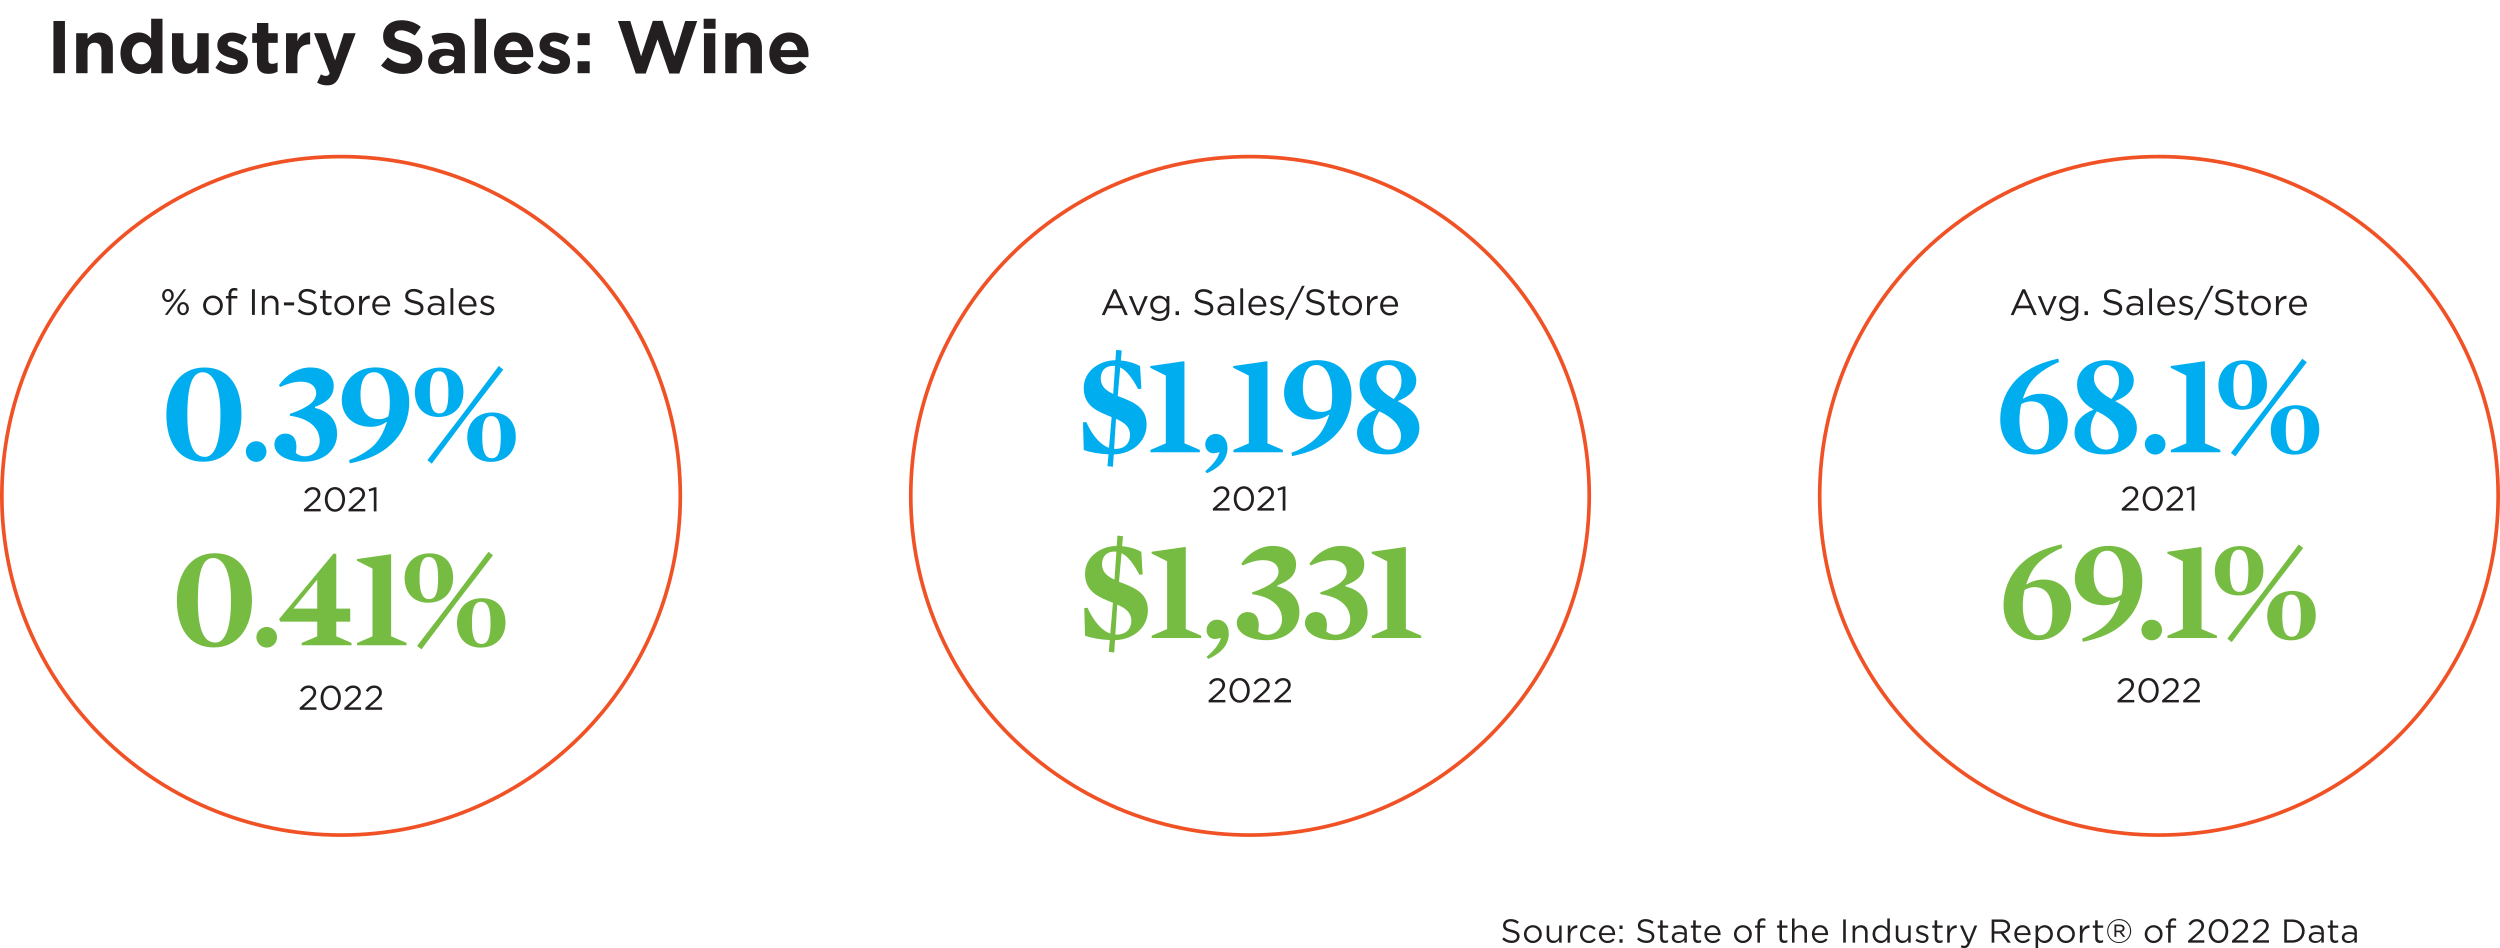 <?xml version="1.0" encoding="UTF-8"?><svg xmlns="http://www.w3.org/2000/svg" xmlns:xlink="http://www.w3.org/1999/xlink" viewBox="0 0 678 257.12"><defs><style>.cls-1{clip-path:url(#clippath);}.cls-2,.cls-3{fill:none;}.cls-2,.cls-4,.cls-5,.cls-6{stroke-width:0px;}.cls-7{mix-blend-mode:multiply;}.cls-8{isolation:isolate;}.cls-3{stroke:#f05226;}.cls-4{fill:#76bc43;}.cls-5{fill:#231f20;}.cls-6{fill:#00aeef;}</style><clipPath id="clippath"><rect class="cls-2" x="10.21" width="341.46" height="24.35"/></clipPath></defs><g class="cls-8"><g id="Layer_2"><g id="Layer_1-2"><g class="cls-7"><g class="cls-1"><path class="cls-5" d="M14.49,19.85V5.69h3.12v14.16h-3.12Z"/><path class="cls-5" d="M27.52,19.85v-6.05c0-1.46-.69-2.21-1.86-2.21s-1.92.75-1.92,2.21v6.05h-3.08v-10.84h3.08v1.54c.71-.91,1.62-1.74,3.18-1.74,2.33,0,3.68,1.54,3.68,4.03v7.02h-3.08Z"/><path class="cls-5" d="M40.99,19.85v-1.56c-.75,1.01-1.78,1.76-3.38,1.76-2.53,0-4.94-1.98-4.94-5.6v-.04c0-3.62,2.37-5.6,4.94-5.6,1.64,0,2.65.75,3.38,1.62v-5.34h3.08v14.77h-3.08ZM41.03,14.41c0-1.8-1.19-3-2.63-3s-2.65,1.17-2.65,3v.04c0,1.8,1.21,2.99,2.65,2.99s2.63-1.19,2.63-2.99v-.04Z"/><path class="cls-5" d="M53.51,19.85v-1.54c-.71.91-1.62,1.74-3.18,1.74-2.33,0-3.68-1.54-3.68-4.03v-7.02h3.08v6.05c0,1.46.69,2.21,1.86,2.21s1.92-.75,1.92-2.21v-6.05h3.08v10.84h-3.08Z"/><path class="cls-5" d="M63.06,20.05c-1.52,0-3.22-.51-4.65-1.64l1.31-2.02c1.17.85,2.41,1.29,3.42,1.29.89,0,1.29-.32,1.29-.81v-.04c0-.67-1.05-.89-2.25-1.25-1.52-.44-3.24-1.15-3.24-3.26v-.04c0-2.21,1.78-3.44,3.97-3.44,1.38,0,2.87.47,4.05,1.25l-1.17,2.12c-1.07-.63-2.14-1.01-2.93-1.01s-1.13.32-1.13.75v.04c0,.61,1.03.89,2.21,1.29,1.52.51,3.28,1.23,3.28,3.22v.04c0,2.41-1.8,3.5-4.15,3.5Z"/><path class="cls-5" d="M72.85,20.03c-1.88,0-3.16-.75-3.16-3.26v-5.14h-1.29v-2.63h1.29v-2.77h3.08v2.77h2.55v2.63h-2.55v4.63c0,.71.3,1.05.99,1.05.57,0,1.07-.14,1.52-.38v2.47c-.65.38-1.4.63-2.43.63Z"/><path class="cls-5" d="M83.95,12.02c-2.04,0-3.3,1.23-3.3,3.82v4.01h-3.08v-10.84h3.08v2.18c.63-1.5,1.64-2.47,3.46-2.39v3.22h-.16Z"/><path class="cls-5" d="M92.29,20.11c-.83,2.21-1.72,3.04-3.56,3.04-1.11,0-1.94-.28-2.73-.75l1.03-2.23c.4.24.91.42,1.31.42.53,0,.81-.16,1.07-.71l-4.25-10.88h3.26l2.47,7.38,2.37-7.38h3.2l-4.17,11.11Z"/><path class="cls-5" d="M109.34,20.05c-2.14,0-4.31-.75-6.01-2.27l1.84-2.21c1.28,1.05,2.61,1.72,4.23,1.72,1.28,0,2.04-.51,2.04-1.33v-.04c0-.79-.49-1.19-2.85-1.8-2.85-.73-4.69-1.52-4.69-4.33v-.04c0-2.57,2.06-4.27,4.96-4.27,2.06,0,3.82.65,5.26,1.8l-1.62,2.35c-1.25-.87-2.49-1.4-3.68-1.4s-1.82.55-1.82,1.23v.04c0,.93.61,1.23,3.06,1.86,2.87.75,4.49,1.78,4.49,4.25v.04c0,2.81-2.14,4.39-5.2,4.39Z"/><path class="cls-5" d="M123.11,19.85v-1.17c-.75.83-1.78,1.38-3.28,1.38-2.04,0-3.72-1.17-3.72-3.32v-.04c0-2.37,1.8-3.46,4.37-3.46,1.09,0,1.88.18,2.65.45v-.18c0-1.27-.79-1.98-2.33-1.98-1.17,0-2,.22-3,.59l-.77-2.35c1.19-.53,2.37-.87,4.21-.87,3.36,0,4.84,1.74,4.84,4.67v6.29h-2.97ZM123.17,15.48c-.53-.24-1.21-.41-1.96-.41-1.32,0-2.12.53-2.12,1.5v.04c0,.83.69,1.32,1.68,1.32,1.44,0,2.41-.79,2.41-1.9v-.55Z"/><path class="cls-5" d="M128.73,19.85V5.08h3.08v14.77h-3.08Z"/><path class="cls-5" d="M144.59,15.5h-7.55c.3,1.4,1.27,2.12,2.65,2.12,1.03,0,1.78-.32,2.63-1.11l1.76,1.56c-1.01,1.25-2.47,2.02-4.43,2.02-3.26,0-5.67-2.29-5.67-5.6v-.04c0-3.1,2.21-5.64,5.36-5.64,3.62,0,5.28,2.81,5.28,5.89v.04c0,.3-.02.49-.04.77ZM139.35,11.27c-1.28,0-2.1.91-2.35,2.31h4.63c-.18-1.38-.99-2.31-2.29-2.31Z"/><path class="cls-5" d="M150.44,20.05c-1.52,0-3.22-.51-4.65-1.64l1.31-2.02c1.17.85,2.41,1.29,3.42,1.29.89,0,1.29-.32,1.29-.81v-.04c0-.67-1.05-.89-2.25-1.25-1.52-.44-3.24-1.15-3.24-3.26v-.04c0-2.21,1.78-3.44,3.97-3.44,1.38,0,2.87.47,4.05,1.25l-1.17,2.12c-1.07-.63-2.14-1.01-2.93-1.01s-1.13.32-1.13.75v.04c0,.61,1.03.89,2.21,1.29,1.52.51,3.28,1.23,3.28,3.22v.04c0,2.41-1.8,3.5-4.15,3.5Z"/><path class="cls-5" d="M156.65,12.24v-3.24h3.28v3.24h-3.28ZM156.65,19.85v-3.24h3.28v3.24h-3.28Z"/><path class="cls-5" d="M184.24,19.95h-2.71l-3.2-9.27-3.2,9.27h-2.71l-4.83-14.26h3.34l2.93,9.59,3.18-9.63h2.67l3.18,9.63,2.93-9.59h3.26l-4.84,14.26Z"/><path class="cls-5" d="M190.83,7.81v-2.73h3.24v2.73h-3.24ZM190.91,19.85v-10.84h3.08v10.84h-3.08Z"/><path class="cls-5" d="M203.55,19.85v-6.05c0-1.46-.69-2.21-1.86-2.21s-1.92.75-1.92,2.21v6.05h-3.08v-10.84h3.08v1.54c.71-.91,1.62-1.74,3.18-1.74,2.33,0,3.68,1.54,3.68,4.03v7.02h-3.08Z"/><path class="cls-5" d="M219.25,15.5h-7.55c.3,1.4,1.27,2.12,2.65,2.12,1.03,0,1.78-.32,2.63-1.11l1.76,1.56c-1.01,1.25-2.47,2.02-4.43,2.02-3.26,0-5.67-2.29-5.67-5.6v-.04c0-3.1,2.21-5.64,5.36-5.64,3.62,0,5.28,2.81,5.28,5.89v.04c0,.3-.02.49-.04.77ZM214.01,11.27c-1.28,0-2.1.91-2.35,2.31h4.63c-.18-1.38-.99-2.31-2.29-2.31Z"/></g></g><path class="cls-5" d="M410.06,252.16c1.4.31,2.05.82,2.05,1.79,0,1.09-.9,1.79-2.15,1.79-1,0-1.82-.33-2.57-1.01l.44-.52c.66.59,1.29.89,2.16.89s1.4-.44,1.4-1.08c0-.59-.32-.93-1.64-1.21-1.45-.32-2.12-.78-2.12-1.83s.87-1.73,2.07-1.73c.92,0,1.58.26,2.21.77l-.41.55c-.58-.48-1.17-.68-1.82-.68-.82,0-1.34.45-1.34,1.03s.32.94,1.71,1.23Z"/><path class="cls-5" d="M415.7,255.76c-1.39,0-2.41-1.1-2.41-2.42s1.03-2.44,2.43-2.44,2.42,1.1,2.42,2.42-1.04,2.44-2.44,2.44ZM415.7,251.51c-1.01,0-1.7.8-1.7,1.81s.74,1.82,1.72,1.82,1.71-.8,1.71-1.8-.75-1.83-1.73-1.83Z"/><path class="cls-5" d="M422.83,251h.68v4.65h-.68v-.81c-.32.5-.79.91-1.59.91-1.12,0-1.78-.76-1.78-1.86v-2.89h.69v2.72c0,.86.47,1.4,1.29,1.4s1.4-.58,1.4-1.46v-2.67Z"/><path class="cls-5" d="M425.87,255.66h-.69v-4.65h.69v1.21c.34-.77,1.02-1.33,1.9-1.3v.75h-.05c-1.02,0-1.84.73-1.84,2.13v1.85Z"/><path class="cls-5" d="M430.88,255.76c-1.36,0-2.39-1.11-2.39-2.42s1.03-2.44,2.39-2.44c.88,0,1.43.37,1.86.83l-.46.49c-.37-.39-.78-.7-1.41-.7-.95,0-1.67.8-1.67,1.81s.74,1.82,1.71,1.82c.59,0,1.05-.3,1.42-.69l.44.41c-.47.52-1.03.9-1.9.9Z"/><path class="cls-5" d="M435.97,255.16c.64,0,1.09-.26,1.47-.66l.43.39c-.47.52-1.04.87-1.92.87-1.28,0-2.32-.98-2.32-2.43,0-1.35.95-2.43,2.23-2.43,1.38,0,2.17,1.1,2.17,2.47,0,.06,0,.14,0,.22h-3.69c.1,1.01.82,1.58,1.64,1.58ZM437.33,253.07c-.07-.85-.56-1.58-1.49-1.58-.81,0-1.42.67-1.51,1.58h3Z"/><path class="cls-5" d="M439.21,251.95v-.95h.83v.95h-.83ZM439.21,255.66v-.95h.83v.95h-.83Z"/><path class="cls-5" d="M446.62,252.16c1.4.31,2.05.82,2.05,1.79,0,1.09-.9,1.79-2.15,1.79-1,0-1.82-.33-2.57-1.01l.44-.52c.66.59,1.29.89,2.16.89s1.4-.44,1.4-1.08c0-.59-.32-.93-1.64-1.21-1.45-.32-2.12-.78-2.12-1.83s.87-1.73,2.07-1.73c.92,0,1.58.26,2.21.77l-.41.55c-.58-.48-1.17-.68-1.82-.68-.82,0-1.34.45-1.34,1.03s.32.94,1.71,1.23Z"/><path class="cls-5" d="M450.94,254.33c0,.57.31.77.78.77.23,0,.43-.04.67-.16v.59c-.24.13-.5.2-.84.2-.75,0-1.31-.37-1.31-1.31v-2.81h-.65v-.61h.65v-1.4h.69v1.4h1.48v.61h-1.48v2.72Z"/><path class="cls-5" d="M454.01,251.89l-.21-.57c.51-.23,1.02-.39,1.69-.39,1.27,0,1.98.65,1.98,1.87v2.84h-.67v-.7c-.32.42-.86.8-1.68.8-.87,0-1.74-.49-1.74-1.46s.81-1.51,1.99-1.51c.59,0,1.02.08,1.43.2v-.16c0-.84-.51-1.27-1.39-1.27-.55,0-.98.14-1.41.34ZM454.09,254.27c0,.59.54.94,1.17.94.86,0,1.56-.52,1.56-1.26v-.45c-.34-.1-.8-.2-1.37-.2-.87,0-1.36.38-1.36.97Z"/><path class="cls-5" d="M459.9,254.33c0,.57.31.77.78.77.23,0,.43-.04.67-.16v.59c-.24.13-.5.2-.84.2-.75,0-1.31-.37-1.31-1.31v-2.81h-.65v-.61h.65v-1.4h.69v1.4h1.48v.61h-1.48v2.72Z"/><path class="cls-5" d="M464.56,255.16c.64,0,1.09-.26,1.47-.66l.43.39c-.47.52-1.04.87-1.92.87-1.28,0-2.32-.98-2.32-2.43,0-1.35.95-2.43,2.23-2.43,1.38,0,2.17,1.1,2.17,2.47,0,.06,0,.14,0,.22h-3.69c.1,1.01.82,1.58,1.64,1.58ZM465.92,253.07c-.07-.85-.56-1.58-1.49-1.58-.81,0-1.42.67-1.51,1.58h3Z"/><path class="cls-5" d="M472.66,255.76c-1.39,0-2.41-1.1-2.41-2.42s1.03-2.44,2.43-2.44,2.42,1.1,2.42,2.42-1.04,2.44-2.44,2.44ZM472.66,251.51c-1.01,0-1.7.8-1.7,1.81s.74,1.82,1.72,1.82,1.71-.8,1.71-1.8-.75-1.83-1.73-1.83Z"/><path class="cls-5" d="M478.77,251.02v.59h-1.47v4.04h-.69v-4.04h-.64v-.6h.64v-.41c0-1.02.51-1.56,1.4-1.56.32,0,.54.04.77.12v.6c-.25-.07-.44-.12-.68-.12-.54,0-.81.32-.81.99v.38h1.48Z"/><path class="cls-5" d="M483.29,254.33c0,.57.31.77.78.77.23,0,.43-.04.67-.16v.59c-.24.13-.5.2-.84.2-.75,0-1.31-.37-1.31-1.31v-2.81h-.65v-.61h.65v-1.4h.69v1.4h1.48v.61h-1.48v2.72Z"/><path class="cls-5" d="M486.68,255.66h-.69v-6.57h.69v2.73c.31-.5.79-.91,1.59-.91,1.13,0,1.78.76,1.78,1.86v2.89h-.69v-2.72c0-.86-.47-1.4-1.29-1.4s-1.4.58-1.4,1.46v2.67Z"/><path class="cls-5" d="M493.72,255.16c.64,0,1.09-.26,1.47-.66l.43.39c-.47.52-1.04.87-1.92.87-1.28,0-2.32-.98-2.32-2.43,0-1.35.95-2.43,2.23-2.43,1.38,0,2.17,1.1,2.17,2.47,0,.06,0,.14,0,.22h-3.69c.1,1.01.82,1.58,1.64,1.58ZM495.08,253.07c-.07-.85-.56-1.58-1.49-1.58-.81,0-1.42.67-1.51,1.58h3Z"/><path class="cls-5" d="M500.58,249.35v6.3h-.71v-6.3h.71Z"/><path class="cls-5" d="M503.12,255.66h-.69v-4.65h.69v.81c.31-.5.79-.91,1.59-.91,1.13,0,1.78.76,1.78,1.86v2.89h-.69v-2.72c0-.86-.47-1.4-1.29-1.4s-1.4.58-1.4,1.46v2.67Z"/><path class="cls-5" d="M511.83,255.66v-.94c-.38.56-.93,1.04-1.78,1.04-1.12,0-2.22-.88-2.22-2.42s1.11-2.43,2.22-2.43c.86,0,1.42.47,1.78.99v-2.81h.69v6.57h-.69ZM510.18,251.52c-.9,0-1.64.67-1.64,1.8s.76,1.81,1.64,1.81,1.68-.72,1.68-1.81-.82-1.8-1.68-1.8Z"/><path class="cls-5" d="M517.51,251h.68v4.65h-.68v-.81c-.32.5-.79.91-1.59.91-1.12,0-1.78-.76-1.78-1.86v-2.89h.69v2.72c0,.86.47,1.4,1.29,1.4s1.4-.58,1.4-1.46v-2.67Z"/><path class="cls-5" d="M521.39,255.75c-.67,0-1.4-.26-1.93-.68l.35-.5c.5.38,1.06.59,1.61.59s.96-.29.96-.74v-.02c0-.47-.55-.65-1.16-.82-.73-.21-1.54-.46-1.54-1.31v-.02c0-.8.67-1.33,1.58-1.33.57,0,1.2.2,1.67.51l-.32.52c-.43-.28-.93-.45-1.38-.45-.55,0-.9.29-.9.68v.02c0,.44.58.61,1.2.8.72.22,1.49.5,1.49,1.33v.02c0,.88-.73,1.4-1.66,1.4Z"/><path class="cls-5" d="M525.38,254.33c0,.57.31.77.78.77.23,0,.43-.04.67-.16v.59c-.24.13-.5.2-.84.2-.75,0-1.31-.37-1.31-1.31v-2.81h-.65v-.61h.65v-1.4h.69v1.4h1.48v.61h-1.48v2.72Z"/><path class="cls-5" d="M528.77,255.66h-.69v-4.65h.69v1.21c.34-.77,1.02-1.33,1.9-1.3v.75h-.05c-1.02,0-1.84.73-1.84,2.13v1.85Z"/><path class="cls-5" d="M534.28,255.81c-.4.96-.85,1.31-1.55,1.31-.39,0-.67-.08-.99-.23l.23-.55c.22.12.43.17.73.17.41,0,.67-.22.95-.87l-2.12-4.64h.77l1.69,3.88,1.49-3.88h.74l-1.95,4.81Z"/><path class="cls-5" d="M544.48,255.66l-1.83-2.45h-1.8v2.45h-.71v-6.3h2.71c1.39,0,2.28.75,2.28,1.88,0,1.05-.72,1.67-1.71,1.84l1.94,2.58h-.87ZM542.8,250.01h-1.94v2.56h1.94c.95,0,1.62-.49,1.62-1.31s-.59-1.25-1.61-1.25Z"/><path class="cls-5" d="M548.62,255.16c.64,0,1.09-.26,1.47-.66l.43.39c-.47.52-1.04.87-1.92.87-1.28,0-2.32-.98-2.32-2.43,0-1.35.95-2.43,2.23-2.43,1.38,0,2.17,1.1,2.17,2.47,0,.06,0,.14,0,.22h-3.69c.1,1.01.82,1.58,1.64,1.58ZM549.98,253.07c-.07-.85-.56-1.58-1.49-1.58-.81,0-1.42.67-1.51,1.58h3Z"/><path class="cls-5" d="M554.52,255.75c-.86,0-1.42-.47-1.78-.99v2.33h-.69v-6.09h.69v.94c.38-.56.93-1.04,1.78-1.04,1.12,0,2.22.88,2.22,2.42s-1.1,2.43-2.22,2.43ZM554.39,251.52c-.86,0-1.68.72-1.68,1.8s.82,1.81,1.68,1.81,1.64-.67,1.64-1.8-.76-1.81-1.64-1.81Z"/><path class="cls-5" d="M560.27,255.76c-1.39,0-2.41-1.1-2.41-2.42s1.03-2.44,2.43-2.44,2.42,1.1,2.42,2.42-1.04,2.44-2.44,2.44ZM560.27,251.51c-1.01,0-1.7.8-1.7,1.81s.74,1.82,1.72,1.82,1.71-.8,1.71-1.8-.75-1.83-1.73-1.83Z"/><path class="cls-5" d="M564.76,255.66h-.69v-4.65h.69v1.21c.34-.77,1.02-1.33,1.9-1.3v.75h-.05c-1.02,0-1.84.73-1.84,2.13v1.85Z"/><path class="cls-5" d="M568.91,254.33c0,.57.31.77.78.77.23,0,.43-.04.67-.16v.59c-.24.13-.5.2-.84.2-.75,0-1.31-.37-1.31-1.31v-2.81h-.65v-.61h.65v-1.4h.69v1.4h1.48v.61h-1.48v2.72Z"/><path class="cls-5" d="M574.71,255.76c-1.83,0-3.25-1.47-3.25-3.25s1.44-3.27,3.27-3.27,3.25,1.47,3.25,3.25-1.44,3.27-3.27,3.27ZM574.72,249.53c-1.69,0-2.97,1.35-2.97,2.99s1.27,2.97,2.95,2.97,2.97-1.35,2.97-2.99-1.27-2.97-2.95-2.97ZM575.33,252.74l1.04,1.34h-.61l-.96-1.26h-.86v1.26h-.5v-3.34h1.49c.74,0,1.26.39,1.26,1.01,0,.55-.36.87-.86.99ZM574.91,251.19h-.98v1.19h.95c.47,0,.79-.22.79-.6s-.29-.58-.76-.58Z"/><path class="cls-5" d="M584.05,255.76c-1.39,0-2.41-1.1-2.41-2.42s1.03-2.44,2.43-2.44,2.42,1.1,2.42,2.42-1.04,2.44-2.44,2.44ZM584.05,251.51c-1.01,0-1.7.8-1.7,1.81s.74,1.82,1.72,1.82,1.71-.8,1.71-1.8-.75-1.83-1.73-1.83Z"/><path class="cls-5" d="M590.16,251.02v.59h-1.47v4.04h-.69v-4.04h-.64v-.6h.64v-.41c0-1.02.51-1.56,1.4-1.56.32,0,.54.04.77.12v.6c-.25-.07-.44-.12-.68-.12-.54,0-.81.32-.81.99v.38h1.48Z"/><path class="cls-5" d="M594.04,250.98l-.52-.38c.57-.85,1.16-1.34,2.27-1.34s1.95.76,1.95,1.79c0,.93-.49,1.5-1.59,2.46l-1.68,1.49h3.34v.65h-4.4v-.55l2.29-2.02c.96-.86,1.31-1.35,1.31-1.98,0-.74-.58-1.21-1.27-1.21-.72,0-1.19.38-1.69,1.08Z"/><path class="cls-5" d="M601.65,255.76c-1.63,0-2.66-1.48-2.66-3.25s1.04-3.27,2.67-3.27,2.65,1.48,2.65,3.25-1.04,3.27-2.67,3.27ZM601.65,249.89c-1.18,0-1.92,1.21-1.92,2.6s.76,2.62,1.94,2.62,1.91-1.22,1.91-2.6-.75-2.62-1.93-2.62Z"/><path class="cls-5" d="M605.95,250.98l-.52-.38c.57-.85,1.16-1.34,2.27-1.34s1.95.76,1.95,1.79c0,.93-.49,1.5-1.59,2.46l-1.68,1.49h3.34v.65h-4.4v-.55l2.29-2.02c.96-.86,1.31-1.35,1.31-1.98,0-.74-.58-1.21-1.27-1.21-.72,0-1.19.38-1.69,1.08Z"/><path class="cls-5" d="M611.58,250.98l-.52-.38c.57-.85,1.16-1.34,2.27-1.34s1.95.76,1.95,1.79c0,.93-.49,1.5-1.59,2.46l-1.68,1.49h3.34v.65h-4.4v-.55l2.29-2.02c.96-.86,1.31-1.35,1.31-1.98,0-.74-.58-1.21-1.27-1.21-.72,0-1.19.38-1.69,1.08Z"/><path class="cls-5" d="M621.68,255.66h-2.19v-6.3h2.19c1.98,0,3.35,1.36,3.35,3.14s-1.37,3.16-3.35,3.16ZM621.68,250.01h-1.48v4.99h1.48c1.59,0,2.61-1.08,2.61-2.48s-1.02-2.5-2.61-2.5Z"/><path class="cls-5" d="M626.76,251.89l-.21-.57c.51-.23,1.02-.39,1.69-.39,1.27,0,1.98.65,1.98,1.87v2.84h-.67v-.7c-.32.42-.86.8-1.68.8-.87,0-1.74-.49-1.74-1.46s.81-1.51,1.99-1.51c.59,0,1.02.08,1.43.2v-.16c0-.84-.51-1.27-1.39-1.27-.55,0-.98.14-1.41.34ZM626.84,254.27c0,.59.54.94,1.17.94.86,0,1.56-.52,1.56-1.26v-.45c-.34-.1-.8-.2-1.37-.2-.87,0-1.36.38-1.36.97Z"/><path class="cls-5" d="M632.66,254.33c0,.57.31.77.78.77.23,0,.43-.04.67-.16v.59c-.24.13-.5.2-.84.2-.75,0-1.31-.37-1.31-1.31v-2.81h-.65v-.61h.65v-1.4h.69v1.4h1.48v.61h-1.48v2.72Z"/><path class="cls-5" d="M635.72,251.89l-.21-.57c.51-.23,1.02-.39,1.69-.39,1.27,0,1.98.65,1.98,1.87v2.84h-.67v-.7c-.32.42-.86.8-1.68.8-.86,0-1.74-.49-1.74-1.46s.81-1.51,1.99-1.51c.59,0,1.02.08,1.43.2v-.16c0-.84-.51-1.27-1.39-1.27-.55,0-.98.14-1.41.34ZM635.8,254.27c0,.59.54.94,1.17.94.86,0,1.56-.52,1.56-1.26v-.45c-.34-.1-.8-.2-1.37-.2-.87,0-1.36.38-1.36.97Z"/><circle class="cls-3" cx="92.5" cy="134.47" r="92"/><path class="cls-5" d="M45.54,81.92c-.94,0-1.57-.83-1.57-1.77s.64-1.79,1.59-1.79,1.56.83,1.56,1.77-.64,1.79-1.58,1.79ZM45.54,78.92c-.55,0-.91.54-.91,1.21s.41,1.23.93,1.23.91-.54.91-1.21-.42-1.23-.93-1.23ZM45.41,85.4h-.72l5.11-6.96h.71l-5.1,6.96ZM49.64,85.48c-.94,0-1.56-.83-1.56-1.77s.64-1.79,1.58-1.79,1.56.83,1.56,1.77-.63,1.79-1.58,1.79ZM49.64,82.48c-.54,0-.91.54-.91,1.21s.41,1.23.92,1.23c.55,0,.91-.54.91-1.21s-.41-1.23-.92-1.23Z"/><path class="cls-5" d="M57.74,85.52c-1.54,0-2.67-1.21-2.67-2.68s1.13-2.7,2.69-2.7,2.68,1.21,2.68,2.68-1.14,2.7-2.7,2.7ZM57.74,80.83c-1.11,0-1.88.88-1.88,2s.82,2.01,1.9,2.01,1.89-.88,1.89-1.99-.83-2.02-1.91-2.02Z"/><path class="cls-5" d="M64.36,80.28v.66h-1.62v4.47h-.77v-4.47h-.71v-.67h.71v-.45c0-1.12.57-1.72,1.55-1.72.36,0,.6.04.85.13v.67c-.28-.08-.49-.13-.75-.13-.6,0-.9.36-.9,1.09v.42h1.63Z"/><path class="cls-5" d="M69.12,78.44v6.96h-.79v-6.96h.79Z"/><path class="cls-5" d="M71.79,85.4h-.77v-5.14h.77v.9c.34-.56.88-1,1.76-1,1.24,0,1.97.84,1.97,2.06v3.19h-.77v-3c0-.96-.52-1.55-1.42-1.55s-1.54.65-1.54,1.61v2.94Z"/><path class="cls-5" d="M77,82.82v-.81h2.77v.81h-2.77Z"/><path class="cls-5" d="M83.67,81.54c1.55.34,2.27.91,2.27,1.98,0,1.2-.99,1.98-2.38,1.98-1.1,0-2.01-.37-2.85-1.11l.49-.58c.73.66,1.42.99,2.39.99s1.55-.49,1.55-1.19c0-.66-.35-1.02-1.81-1.33-1.6-.35-2.34-.87-2.34-2.02s.96-1.91,2.29-1.91c1.01,0,1.74.29,2.45.86l-.46.61c-.65-.53-1.29-.76-2.01-.76-.91,0-1.48.5-1.48,1.13s.36,1.03,1.89,1.36Z"/><path class="cls-5" d="M88.29,83.94c0,.63.35.86.87.86.26,0,.48-.05.75-.18v.66c-.27.14-.56.22-.92.22-.83,0-1.45-.41-1.45-1.45v-3.1h-.72v-.68h.72v-1.55h.77v1.55h1.63v.68h-1.63v3Z"/><path class="cls-5" d="M93.34,85.52c-1.54,0-2.67-1.21-2.67-2.68s1.13-2.7,2.69-2.7,2.68,1.21,2.68,2.68-1.14,2.7-2.7,2.7ZM93.34,80.83c-1.11,0-1.88.88-1.88,2s.82,2.01,1.9,2.01,1.89-.88,1.89-1.99-.83-2.02-1.91-2.02Z"/><path class="cls-5" d="M98.17,85.4h-.77v-5.14h.77v1.34c.38-.86,1.12-1.47,2.1-1.43v.83h-.06c-1.12,0-2.04.81-2.04,2.36v2.05Z"/><path class="cls-5" d="M103.54,84.86c.71,0,1.2-.29,1.62-.73l.48.43c-.52.58-1.14.96-2.12.96-1.41,0-2.57-1.08-2.57-2.69,0-1.49,1.04-2.69,2.47-2.69,1.52,0,2.4,1.21,2.4,2.73,0,.07,0,.15,0,.24h-4.08c.11,1.11.91,1.74,1.81,1.74ZM105.05,82.55c-.08-.93-.62-1.75-1.64-1.75-.9,0-1.57.75-1.67,1.75h3.31Z"/><path class="cls-5" d="M112.58,81.54c1.55.34,2.27.91,2.27,1.98,0,1.2-.99,1.98-2.38,1.98-1.1,0-2.01-.37-2.85-1.11l.49-.58c.73.66,1.42.99,2.39.99s1.55-.49,1.55-1.19c0-.66-.35-1.02-1.81-1.33-1.6-.35-2.34-.87-2.34-2.02s.96-1.91,2.29-1.91c1.01,0,1.74.29,2.45.86l-.46.61c-.65-.53-1.29-.76-2.01-.76-.91,0-1.48.5-1.48,1.13s.36,1.03,1.89,1.36Z"/><path class="cls-5" d="M116.67,81.25l-.23-.63c.57-.26,1.12-.43,1.87-.43,1.4,0,2.19.72,2.19,2.07v3.14h-.74v-.78c-.36.47-.96.89-1.86.89-.96,0-1.92-.54-1.92-1.61s.9-1.67,2.2-1.67c.66,0,1.12.09,1.58.22v-.18c0-.93-.57-1.4-1.53-1.4-.61,0-1.08.16-1.56.38ZM116.75,83.87c0,.66.6,1.04,1.29,1.04.95,0,1.72-.58,1.72-1.39v-.5c-.38-.11-.88-.22-1.51-.22-.96,0-1.5.42-1.5,1.07Z"/><path class="cls-5" d="M122.17,85.4v-7.26h.77v7.26h-.77Z"/><path class="cls-5" d="M126.96,84.86c.71,0,1.2-.29,1.62-.73l.48.43c-.52.58-1.14.96-2.12.96-1.41,0-2.57-1.08-2.57-2.69,0-1.49,1.04-2.69,2.47-2.69,1.52,0,2.4,1.21,2.4,2.73,0,.07,0,.15,0,.24h-4.08c.11,1.11.91,1.74,1.81,1.74ZM128.46,82.55c-.08-.93-.62-1.75-1.64-1.75-.9,0-1.57.75-1.67,1.75h3.31Z"/><path class="cls-5" d="M132.24,85.5c-.74,0-1.55-.29-2.13-.76l.39-.55c.56.42,1.17.66,1.78.66s1.06-.32,1.06-.82v-.02c0-.52-.61-.72-1.28-.91-.81-.23-1.7-.51-1.7-1.45v-.02c0-.89.74-1.47,1.75-1.47.63,0,1.32.22,1.85.57l-.35.58c-.48-.31-1.02-.5-1.52-.5-.61,0-.99.32-.99.75v.02c0,.49.64.68,1.32.89.8.24,1.65.55,1.65,1.47v.02c0,.97-.81,1.54-1.83,1.54Z"/><path class="cls-5" d="M83.07,133.87l-.54-.39c.59-.87,1.2-1.38,2.34-1.38s2.02.78,2.02,1.85c0,.96-.5,1.54-1.64,2.54l-1.74,1.54h3.45v.67h-4.54v-.57l2.36-2.08c.99-.89,1.36-1.39,1.36-2.04,0-.76-.6-1.25-1.31-1.25-.74,0-1.23.39-1.75,1.11Z"/><path class="cls-5" d="M90.83,138.8c-1.68,0-2.74-1.52-2.74-3.35s1.08-3.37,2.76-3.37,2.73,1.52,2.73,3.35-1.08,3.37-2.75,3.37ZM90.83,132.74c-1.22,0-1.98,1.25-1.98,2.69s.78,2.7,2,2.7,1.97-1.25,1.97-2.69-.77-2.7-1.99-2.7Z"/><path class="cls-5" d="M95.17,133.87l-.54-.39c.59-.87,1.2-1.38,2.34-1.38s2.02.78,2.02,1.85c0,.96-.5,1.54-1.64,2.54l-1.74,1.54h3.45v.67h-4.54v-.57l2.36-2.08c.99-.89,1.36-1.39,1.36-2.04,0-.76-.6-1.25-1.31-1.25-.74,0-1.23.39-1.75,1.11Z"/><path class="cls-5" d="M101.56,132.14h.54v6.55h-.73v-5.79l-1.23.38-.18-.59,1.59-.55Z"/><path class="cls-5" d="M81.92,187.67l-.54-.39c.59-.87,1.2-1.38,2.34-1.38s2.02.78,2.02,1.85c0,.96-.5,1.54-1.64,2.54l-1.74,1.54h3.45v.67h-4.54v-.57l2.36-2.08c.99-.89,1.36-1.39,1.36-2.04,0-.76-.6-1.25-1.31-1.25-.74,0-1.23.39-1.75,1.11Z"/><path class="cls-5" d="M89.69,192.61c-1.68,0-2.74-1.52-2.74-3.35s1.08-3.37,2.76-3.37,2.73,1.52,2.73,3.35-1.08,3.37-2.75,3.37ZM89.69,186.55c-1.22,0-1.98,1.25-1.98,2.69s.78,2.7,2,2.7,1.97-1.25,1.97-2.69-.77-2.7-1.99-2.7Z"/><path class="cls-5" d="M94.03,187.67l-.54-.39c.59-.87,1.2-1.38,2.34-1.38s2.02.78,2.02,1.85c0,.96-.5,1.54-1.64,2.54l-1.74,1.54h3.45v.67h-4.54v-.57l2.36-2.08c.99-.89,1.36-1.39,1.36-2.04,0-.76-.6-1.25-1.31-1.25-.74,0-1.23.39-1.75,1.11Z"/><path class="cls-5" d="M99.74,187.67l-.54-.39c.59-.87,1.2-1.38,2.34-1.38s2.02.78,2.02,1.85c0,.96-.5,1.54-1.64,2.54l-1.74,1.54h3.45v.67h-4.54v-.57l2.36-2.08c.99-.89,1.36-1.39,1.36-2.04,0-.76-.6-1.25-1.31-1.25-.74,0-1.23.39-1.75,1.11Z"/><path class="cls-6" d="M55.14,125.22c-6.96,0-10.02-5.61-10.02-12.76s3.66-12.8,10.3-12.8c7,0,10.06,5.61,10.06,12.8s-3.66,12.76-10.34,12.76ZM54.98,100.96c-2.27,0-4.17,2.19-4.17,11.49s2.23,11.45,4.81,11.45c2.27,0,4.17-3.18,4.17-11.45s-2.23-11.49-4.81-11.49Z"/><path class="cls-6" d="M69.49,125.26c-1.55,0-2.82-1.27-2.82-2.82s1.27-2.78,2.82-2.78,2.78,1.23,2.78,2.78-1.23,2.82-2.78,2.82Z"/><path class="cls-6" d="M82.49,125.22c-4.93,0-8.07-2.07-8.07-4.65,0-1.87,1.39-2.98,2.9-2.98,2.86,0,3.42,2.62,2.9,5.25.64.6,1.59.91,2.54.91,2.15,0,3.94-1.71,3.94-4.21s-1.59-5.88-8.11-6.8v-.48c5.49-1.87,7.16-3.7,7.16-5.69,0-1.59-1.31-3.06-4.1-3.06-1.99,0-3.66.56-5.65,1.43l-.36-.44c2.03-2.98,5.21-4.85,8.51-4.85,4.33,0,6.36,2.42,6.36,4.97s-1.35,4.33-5.09,5.73v.28c4.45,1.11,6,3.98,6,7,0,4.85-4.14,7.6-8.95,7.6Z"/><path class="cls-6" d="M106.16,120.41c-2.94,2.82-6.56,4.29-11.29,5.25l-.2-.88c2.82-1.07,4.97-2.39,6.52-3.82,1.87-1.75,2.86-3.94,3.74-6.44l-.16-.08c-1.11.83-2.54,1.31-4.25,1.31-4.57,0-7.83-2.86-7.83-7.24,0-4.81,3.58-8.87,9.11-8.87s9.19,3.46,9.19,9.54c0,4.02-1.51,8.07-4.81,11.21ZM101.5,100.96c-2.54,0-3.74,2.31-3.74,6.12s1.43,6.6,5.05,6.6c.95,0,1.47-.2,2.47-.72.36-1.03.44-2.39.44-4.06,0-4.49-1.55-7.95-4.22-7.95Z"/><path class="cls-6" d="M118.92,113.09c-4.06,0-6.4-2.78-6.4-6.68s2.66-6.72,6.8-6.72,6.36,2.74,6.36,6.64-2.58,6.76-6.76,6.76ZM125.6,112.14l9.66-12.88,1.23.96-9.7,12.61-9.7,12.92-1.19-.95,9.7-12.65ZM119.04,100.69c-1.71,0-2.47,1.79-2.47,5.77s.88,5.65,2.58,5.65c1.83,0,2.46-1.75,2.46-5.77s-.79-5.65-2.58-5.65ZM133.12,125.26c-4.06,0-6.4-2.78-6.4-6.68s2.62-6.72,6.8-6.72,6.36,2.74,6.36,6.64-2.58,6.76-6.76,6.76ZM133.35,124.27c1.79,0,2.47-1.75,2.47-5.77s-.79-5.65-2.58-5.65-2.46,1.79-2.46,5.77.88,5.65,2.58,5.65Z"/><path class="cls-4" d="M57.99,175.59c-6.96,0-10.02-5.61-10.02-12.76s3.66-12.8,10.3-12.8c7,0,10.06,5.61,10.06,12.8s-3.66,12.76-10.34,12.76ZM57.83,151.33c-2.27,0-4.17,2.19-4.17,11.49s2.23,11.45,4.81,11.45c2.27,0,4.17-3.18,4.17-11.45s-2.23-11.49-4.81-11.49Z"/><path class="cls-4" d="M72.35,175.63c-1.55,0-2.82-1.27-2.82-2.82s1.27-2.78,2.82-2.78,2.78,1.23,2.78,2.78-1.23,2.82-2.78,2.82Z"/><path class="cls-4" d="M91.2,168.59v3.98l4.14,1.79v.64h-13.52v-.64l4.21-1.79v-3.98h-10.02l-.32-.72,14.83-17.81.68.24v14.75h3.78v3.54h-3.78ZM86.03,157.3h-.08l-6.36,7.75h6.44v-7.75Z"/><path class="cls-4" d="M110.25,174.36v.64h-13.4v-.64l4.17-1.79v-18.37l-4.21-2.11v-.48l9.11-1.31.16.12v22.15l4.18,1.79Z"/><path class="cls-4" d="M116.13,163.46c-4.06,0-6.4-2.78-6.4-6.68s2.66-6.72,6.8-6.72,6.36,2.74,6.36,6.64-2.58,6.76-6.76,6.76ZM122.81,162.51l9.66-12.88,1.23.96-9.7,12.61-9.7,12.92-1.19-.95,9.7-12.65ZM116.25,151.06c-1.71,0-2.47,1.79-2.47,5.77s.88,5.65,2.58,5.65c1.83,0,2.46-1.75,2.46-5.77s-.79-5.65-2.58-5.65ZM130.33,175.63c-4.06,0-6.4-2.78-6.4-6.68s2.62-6.72,6.8-6.72,6.36,2.74,6.36,6.64-2.58,6.76-6.76,6.76ZM130.56,174.64c1.79,0,2.47-1.75,2.47-5.77s-.79-5.65-2.58-5.65-2.46,1.79-2.46,5.77.88,5.65,2.58,5.65Z"/><circle class="cls-3" cx="339" cy="134.47" r="92"/><circle class="cls-3" cx="585.5" cy="134.47" r="92"/><path class="cls-5" d="M305.89,85.45h-.85l-.82-1.84h-3.79l-.83,1.84h-.81l3.17-7.01h.74l3.17,7.01ZM302.34,79.35l-1.59,3.55h3.17l-1.58-3.55Z"/><path class="cls-5" d="M310.46,80.31h.83l-2.24,5.18h-.68l-2.23-5.18h.84l1.73,4.27,1.74-4.27Z"/><path class="cls-5" d="M314.51,87.06c-.86,0-1.65-.24-2.34-.72l.35-.6c.59.43,1.24.66,1.98.66,1.13,0,1.87-.63,1.87-1.83v-.61c-.45.6-1.07,1.08-2.02,1.08-1.23,0-2.42-.92-2.42-2.42s1.19-2.44,2.42-2.44c.96,0,1.59.48,2.01,1.03v-.92h.77v4.25c0,1.66-1.03,2.51-2.62,2.51ZM314.5,80.88c-.97,0-1.78.67-1.78,1.74s.83,1.76,1.78,1.76,1.89-.7,1.89-1.75-.92-1.75-1.89-1.75Z"/><path class="cls-5" d="M318.82,85.45v-1.04h.92v1.04h-.92Z"/><path class="cls-5" d="M326.78,81.59c1.55.34,2.27.91,2.27,1.98,0,1.2-.99,1.98-2.38,1.98-1.1,0-2.01-.37-2.85-1.11l.49-.58c.73.66,1.42.99,2.39.99s1.55-.49,1.55-1.19c0-.66-.35-1.02-1.81-1.33-1.6-.35-2.34-.87-2.34-2.02s.96-1.91,2.29-1.91c1.01,0,1.74.29,2.45.86l-.46.61c-.65-.53-1.29-.76-2.01-.76-.91,0-1.48.5-1.48,1.13s.36,1.03,1.89,1.36Z"/><path class="cls-5" d="M330.86,81.29l-.23-.63c.57-.26,1.12-.43,1.87-.43,1.4,0,2.19.72,2.19,2.07v3.14h-.74v-.78c-.36.47-.96.89-1.86.89-.96,0-1.92-.54-1.92-1.61s.9-1.67,2.2-1.67c.66,0,1.12.09,1.58.22v-.18c0-.92-.57-1.4-1.53-1.4-.61,0-1.08.16-1.56.38ZM330.95,83.92c0,.66.6,1.04,1.29,1.04.95,0,1.72-.58,1.72-1.39v-.5c-.38-.11-.88-.22-1.51-.22-.96,0-1.5.42-1.5,1.07Z"/><path class="cls-5" d="M336.37,85.45v-7.26h.77v7.26h-.77Z"/><path class="cls-5" d="M341.15,84.91c.71,0,1.2-.29,1.62-.73l.48.43c-.52.58-1.14.96-2.12.96-1.41,0-2.57-1.08-2.57-2.69,0-1.49,1.04-2.69,2.47-2.69,1.52,0,2.4,1.21,2.4,2.73,0,.07,0,.15,0,.24h-4.08c.11,1.11.91,1.74,1.81,1.74ZM342.65,82.6c-.08-.93-.62-1.75-1.64-1.75-.9,0-1.57.75-1.67,1.75h3.31Z"/><path class="cls-5" d="M346.44,85.55c-.74,0-1.55-.29-2.13-.76l.39-.55c.56.42,1.17.66,1.78.66s1.06-.32,1.06-.82v-.02c0-.52-.61-.72-1.28-.91-.81-.23-1.7-.51-1.7-1.45v-.02c0-.89.74-1.47,1.75-1.47.63,0,1.32.22,1.85.57l-.35.58c-.48-.31-1.02-.5-1.52-.5-.61,0-.99.32-.99.75v.02c0,.49.64.68,1.32.89.8.24,1.65.55,1.65,1.47v.02c0,.97-.81,1.54-1.83,1.54Z"/><path class="cls-5" d="M353.83,77.51l-4.62,9.21h-.71l4.62-9.21h.71Z"/><path class="cls-5" d="M357.01,81.59c1.55.34,2.27.91,2.27,1.98,0,1.2-.99,1.98-2.38,1.98-1.1,0-2.01-.37-2.85-1.11l.49-.58c.73.66,1.42.99,2.39.99s1.55-.49,1.55-1.19c0-.66-.35-1.02-1.81-1.33-1.6-.35-2.34-.87-2.34-2.02s.96-1.91,2.29-1.91c1.01,0,1.74.29,2.45.86l-.46.61c-.65-.53-1.29-.76-2.01-.76-.91,0-1.48.5-1.48,1.13s.36,1.03,1.89,1.36Z"/><path class="cls-5" d="M361.63,83.99c0,.63.35.86.87.86.26,0,.48-.05.75-.18v.66c-.27.14-.56.22-.92.22-.83,0-1.45-.41-1.45-1.45v-3.1h-.72v-.68h.72v-1.55h.77v1.55h1.63v.68h-1.63v3Z"/><path class="cls-5" d="M366.68,85.57c-1.54,0-2.67-1.21-2.67-2.68s1.13-2.7,2.69-2.7,2.68,1.21,2.68,2.68-1.14,2.7-2.7,2.7ZM366.68,80.88c-1.11,0-1.88.88-1.88,2s.82,2.01,1.9,2.01,1.89-.88,1.89-1.99-.83-2.02-1.91-2.02Z"/><path class="cls-5" d="M371.51,85.45h-.77v-5.14h.77v1.34c.38-.86,1.12-1.47,2.1-1.43v.83h-.06c-1.12,0-2.04.81-2.04,2.36v2.05Z"/><path class="cls-5" d="M376.88,84.91c.71,0,1.2-.29,1.62-.73l.48.43c-.52.58-1.14.96-2.12.96-1.41,0-2.57-1.08-2.57-2.69,0-1.49,1.04-2.69,2.47-2.69,1.52,0,2.4,1.21,2.4,2.73,0,.07,0,.15,0,.24h-4.08c.11,1.11.91,1.74,1.81,1.74ZM378.38,82.6c-.08-.93-.62-1.75-1.64-1.75-.9,0-1.57.75-1.67,1.75h3.31Z"/><path class="cls-5" d="M552.39,85.45h-.85l-.82-1.84h-3.79l-.83,1.84h-.81l3.17-7.01h.74l3.17,7.01ZM548.84,79.35l-1.59,3.55h3.17l-1.58-3.55Z"/><path class="cls-5" d="M556.96,80.31h.83l-2.24,5.18h-.68l-2.23-5.18h.84l1.73,4.27,1.74-4.27Z"/><path class="cls-5" d="M561.01,87.06c-.86,0-1.65-.24-2.34-.72l.35-.6c.59.43,1.24.66,1.98.66,1.13,0,1.87-.63,1.87-1.83v-.61c-.45.6-1.07,1.08-2.02,1.08-1.23,0-2.42-.92-2.42-2.42s1.19-2.44,2.42-2.44c.96,0,1.59.48,2.01,1.03v-.92h.77v4.25c0,1.66-1.03,2.51-2.62,2.51ZM561,80.88c-.97,0-1.78.67-1.78,1.74s.83,1.76,1.78,1.76,1.89-.7,1.89-1.75-.92-1.75-1.89-1.75Z"/><path class="cls-5" d="M565.32,85.45v-1.04h.92v1.04h-.92Z"/><path class="cls-5" d="M573.27,81.59c1.55.34,2.27.91,2.27,1.98,0,1.2-.99,1.98-2.38,1.98-1.1,0-2.01-.37-2.85-1.11l.49-.58c.73.66,1.42.99,2.39.99s1.55-.49,1.55-1.19c0-.66-.35-1.02-1.81-1.33-1.6-.35-2.34-.87-2.34-2.02s.96-1.91,2.29-1.91c1.01,0,1.74.29,2.45.86l-.46.61c-.65-.53-1.29-.76-2.01-.76-.91,0-1.48.5-1.48,1.13s.36,1.03,1.89,1.36Z"/><path class="cls-5" d="M577.35,81.29l-.23-.63c.57-.26,1.12-.43,1.87-.43,1.4,0,2.19.72,2.19,2.07v3.14h-.74v-.78c-.36.47-.96.89-1.86.89-.96,0-1.92-.54-1.92-1.61s.9-1.67,2.2-1.67c.66,0,1.12.09,1.58.22v-.18c0-.92-.57-1.4-1.53-1.4-.61,0-1.08.16-1.56.38ZM577.44,83.92c0,.66.6,1.04,1.29,1.04.95,0,1.72-.58,1.72-1.39v-.5c-.38-.11-.88-.22-1.51-.22-.96,0-1.5.42-1.5,1.07Z"/><path class="cls-5" d="M582.86,85.45v-7.26h.77v7.26h-.77Z"/><path class="cls-5" d="M587.64,84.91c.71,0,1.2-.29,1.62-.73l.48.43c-.52.58-1.14.96-2.12.96-1.41,0-2.57-1.08-2.57-2.69,0-1.49,1.04-2.69,2.47-2.69,1.52,0,2.4,1.21,2.4,2.73,0,.07,0,.15,0,.24h-4.08c.11,1.11.91,1.74,1.81,1.74ZM589.14,82.6c-.08-.93-.62-1.75-1.64-1.75-.9,0-1.57.75-1.67,1.75h3.31Z"/><path class="cls-5" d="M592.93,85.55c-.74,0-1.55-.29-2.13-.76l.39-.55c.56.42,1.17.66,1.78.66s1.06-.32,1.06-.82v-.02c0-.52-.61-.72-1.28-.91-.81-.23-1.7-.51-1.7-1.45v-.02c0-.89.74-1.47,1.75-1.47.63,0,1.32.22,1.85.57l-.35.58c-.48-.31-1.02-.5-1.52-.5-.61,0-.99.32-.99.75v.02c0,.49.64.68,1.32.89.8.24,1.65.55,1.65,1.47v.02c0,.97-.81,1.54-1.83,1.54Z"/><path class="cls-5" d="M600.32,77.51l-4.62,9.21h-.71l4.62-9.21h.71Z"/><path class="cls-5" d="M603.5,81.59c1.55.34,2.27.91,2.27,1.98,0,1.2-.99,1.98-2.38,1.98-1.1,0-2.01-.37-2.85-1.11l.49-.58c.73.66,1.42.99,2.39.99s1.55-.49,1.55-1.19c0-.66-.35-1.02-1.81-1.33-1.6-.35-2.34-.87-2.34-2.02s.96-1.91,2.29-1.91c1.01,0,1.74.29,2.45.86l-.46.61c-.65-.53-1.29-.76-2.01-.76-.91,0-1.48.5-1.48,1.13s.36,1.03,1.89,1.36Z"/><path class="cls-5" d="M608.12,83.99c0,.63.35.86.87.86.26,0,.48-.05.75-.18v.66c-.27.14-.56.22-.92.22-.83,0-1.45-.41-1.45-1.45v-3.1h-.72v-.68h.72v-1.55h.77v1.55h1.63v.68h-1.63v3Z"/><path class="cls-5" d="M613.17,85.57c-1.54,0-2.67-1.21-2.67-2.68s1.13-2.7,2.69-2.7,2.68,1.21,2.68,2.68-1.14,2.7-2.7,2.7ZM613.17,80.88c-1.11,0-1.88.88-1.88,2s.82,2.01,1.9,2.01,1.89-.88,1.89-1.99-.83-2.02-1.91-2.02Z"/><path class="cls-5" d="M618,85.45h-.77v-5.14h.77v1.34c.38-.86,1.12-1.47,2.1-1.43v.83h-.06c-1.12,0-2.04.81-2.04,2.36v2.05Z"/><path class="cls-5" d="M623.37,84.91c.71,0,1.2-.29,1.62-.73l.48.43c-.52.58-1.14.96-2.12.96-1.41,0-2.57-1.08-2.57-2.69,0-1.49,1.04-2.69,2.47-2.69,1.52,0,2.4,1.21,2.4,2.73,0,.07,0,.15,0,.24h-4.08c.11,1.11.91,1.74,1.81,1.74ZM624.87,82.6c-.08-.93-.62-1.75-1.64-1.75-.9,0-1.57.75-1.67,1.75h3.31Z"/><path class="cls-5" d="M329.57,133.65l-.54-.39c.59-.87,1.2-1.38,2.34-1.38s2.02.78,2.02,1.85c0,.96-.5,1.54-1.64,2.54l-1.74,1.54h3.45v.67h-4.54v-.57l2.36-2.08c.99-.89,1.36-1.39,1.36-2.04,0-.76-.6-1.25-1.31-1.25-.74,0-1.23.39-1.75,1.11Z"/><path class="cls-5" d="M337.33,138.58c-1.68,0-2.74-1.52-2.74-3.35s1.08-3.37,2.76-3.37,2.73,1.52,2.73,3.35-1.08,3.37-2.75,3.37ZM337.33,132.53c-1.22,0-1.98,1.25-1.98,2.69s.78,2.7,2,2.7,1.97-1.25,1.97-2.69-.77-2.7-1.99-2.7Z"/><path class="cls-5" d="M341.67,133.65l-.54-.39c.59-.87,1.2-1.38,2.34-1.38s2.02.78,2.02,1.85c0,.96-.5,1.54-1.64,2.54l-1.74,1.54h3.45v.67h-4.54v-.57l2.36-2.08c.99-.89,1.36-1.39,1.36-2.04,0-.76-.6-1.25-1.31-1.25-.74,0-1.23.39-1.75,1.11Z"/><path class="cls-5" d="M348.06,131.92h.54v6.55h-.73v-5.79l-1.23.38-.18-.59,1.59-.55Z"/><path class="cls-5" d="M576.07,133.65l-.54-.39c.59-.87,1.2-1.38,2.34-1.38s2.02.78,2.02,1.85c0,.96-.5,1.54-1.64,2.54l-1.74,1.54h3.45v.67h-4.54v-.57l2.36-2.08c.99-.89,1.36-1.39,1.36-2.04,0-.76-.6-1.25-1.31-1.25-.74,0-1.23.39-1.75,1.11Z"/><path class="cls-5" d="M583.83,138.58c-1.68,0-2.74-1.52-2.74-3.35s1.08-3.37,2.76-3.37,2.73,1.52,2.73,3.35-1.08,3.37-2.75,3.37ZM583.83,132.53c-1.22,0-1.98,1.25-1.98,2.69s.78,2.7,2,2.7,1.97-1.25,1.97-2.69-.77-2.7-1.99-2.7Z"/><path class="cls-5" d="M588.17,133.65l-.54-.39c.59-.87,1.2-1.38,2.34-1.38s2.02.78,2.02,1.85c0,.96-.5,1.54-1.64,2.54l-1.74,1.54h3.45v.67h-4.54v-.57l2.36-2.08c.99-.89,1.36-1.39,1.36-2.04,0-.76-.6-1.25-1.31-1.25-.74,0-1.23.39-1.75,1.11Z"/><path class="cls-5" d="M594.56,131.92h.54v6.55h-.73v-5.79l-1.23.38-.18-.59,1.59-.55Z"/><path class="cls-5" d="M328.42,185.66l-.54-.39c.59-.87,1.2-1.38,2.34-1.38s2.02.78,2.02,1.85c0,.96-.5,1.54-1.64,2.54l-1.74,1.54h3.45v.67h-4.54v-.57l2.36-2.08c.99-.89,1.36-1.39,1.36-2.04,0-.76-.6-1.25-1.31-1.25-.74,0-1.23.39-1.75,1.11Z"/><path class="cls-5" d="M336.19,190.59c-1.68,0-2.74-1.52-2.74-3.35s1.08-3.37,2.76-3.37,2.73,1.52,2.73,3.35-1.08,3.37-2.75,3.37ZM336.19,184.53c-1.22,0-1.98,1.25-1.98,2.69s.78,2.7,2,2.7,1.97-1.25,1.97-2.69-.77-2.7-1.99-2.7Z"/><path class="cls-5" d="M340.52,185.66l-.54-.39c.59-.87,1.2-1.38,2.34-1.38s2.02.78,2.02,1.85c0,.96-.5,1.54-1.64,2.54l-1.74,1.54h3.45v.67h-4.54v-.57l2.36-2.08c.99-.89,1.36-1.39,1.36-2.04,0-.76-.6-1.25-1.31-1.25-.74,0-1.23.39-1.75,1.11Z"/><path class="cls-5" d="M346.23,185.66l-.54-.39c.59-.87,1.2-1.38,2.34-1.38s2.02.78,2.02,1.85c0,.96-.5,1.54-1.64,2.54l-1.74,1.54h3.45v.67h-4.54v-.57l2.36-2.08c.99-.89,1.36-1.39,1.36-2.04,0-.76-.6-1.25-1.31-1.25-.74,0-1.23.39-1.75,1.11Z"/><path class="cls-5" d="M574.92,185.66l-.54-.39c.59-.87,1.2-1.38,2.34-1.38s2.02.78,2.02,1.85c0,.96-.5,1.54-1.64,2.54l-1.74,1.54h3.45v.67h-4.54v-.57l2.36-2.08c.99-.89,1.36-1.39,1.36-2.04,0-.76-.6-1.25-1.31-1.25-.74,0-1.23.39-1.75,1.11Z"/><path class="cls-5" d="M582.69,190.59c-1.68,0-2.74-1.52-2.74-3.35s1.08-3.37,2.76-3.37,2.73,1.52,2.73,3.35-1.08,3.37-2.75,3.37ZM582.69,184.53c-1.22,0-1.98,1.25-1.98,2.69s.78,2.7,2,2.7,1.97-1.25,1.97-2.69-.77-2.7-1.99-2.7Z"/><path class="cls-5" d="M587.02,185.66l-.54-.39c.59-.87,1.2-1.38,2.34-1.38s2.02.78,2.02,1.85c0,.96-.5,1.54-1.64,2.54l-1.74,1.54h3.45v.67h-4.54v-.57l2.36-2.08c.99-.89,1.36-1.39,1.36-2.04,0-.76-.6-1.25-1.31-1.25-.74,0-1.23.39-1.75,1.11Z"/><path class="cls-5" d="M592.73,185.66l-.54-.39c.59-.87,1.2-1.38,2.34-1.38s2.02.78,2.02,1.85c0,.96-.5,1.54-1.64,2.54l-1.74,1.54h3.45v.67h-4.54v-.57l2.36-2.08c.99-.89,1.36-1.39,1.36-2.04,0-.76-.6-1.25-1.31-1.25-.74,0-1.23.39-1.75,1.11Z"/><path class="cls-6" d="M302.06,123.25l-.24,3.34-1.47-.16s.28-3.18.28-3.22c-2.35-.08-5.17-.56-6.72-1.19l-.2-7.48.88-.08c1.91,4.17,4.1,6.24,6.16,7,.04,0,.72-8.35.72-8.35-3.5-1.43-7.56-2.78-7.56-7.87,0-4.69,4.33-7.52,8.59-7.55l.2-2.82,1.51.2s-.24,2.66-.24,2.7c2.07.16,3.86.76,5.21,1.51l.36,6.12-.88.12c-1.59-3.02-3.14-5.05-4.85-5.88l-.68,7.75c3.54,1.43,7.83,2.66,7.83,7.71,0,4.69-3.82,7.95-8.91,8.15ZM298.52,102.65c0,2.15,1.47,3.3,3.38,4.18,0,0,.52-7.63.52-7.59-2.39-.24-3.9,1.11-3.9,3.42ZM302.66,113.59l-.52,8.15c2.86.12,4.33-1.55,4.33-3.74,0-2.35-1.67-3.46-3.82-4.41Z"/><path class="cls-6" d="M325.4,122.02v.64h-13.4v-.64l4.17-1.79v-18.37l-4.21-2.11v-.48l9.11-1.31.16.12v22.15l4.18,1.79Z"/><path class="cls-6" d="M327.31,128.34l-.44-.56c2.58-2.23,3.46-3.74,3.86-5.09l-.08-.08-.8.24c-.24.04-.48.08-.72.08-1.31,0-2.27-1.03-2.27-2.39,0-1.55,1.23-2.86,2.82-2.86,1.99,0,3.22,1.59,3.22,3.86s-1.27,4.93-5.61,6.8Z"/><path class="cls-6" d="M347.91,122.02v.64h-13.4v-.64l4.17-1.79v-18.37l-4.21-2.11v-.48l9.11-1.31.16.12v22.15l4.18,1.79Z"/><path class="cls-6" d="M361.71,118.44c-2.94,2.82-6.56,4.29-11.29,5.25l-.2-.88c2.82-1.07,4.97-2.39,6.52-3.82,1.87-1.75,2.86-3.94,3.74-6.44l-.16-.08c-1.11.83-2.54,1.31-4.25,1.31-4.57,0-7.83-2.86-7.83-7.24,0-4.81,3.58-8.87,9.11-8.87s9.19,3.46,9.19,9.54c0,4.02-1.51,8.07-4.81,11.21ZM357.06,98.99c-2.54,0-3.74,2.31-3.74,6.12s1.43,6.6,5.05,6.6c.95,0,1.47-.2,2.47-.72.36-1.03.44-2.39.44-4.06,0-4.49-1.55-7.95-4.22-7.95Z"/><path class="cls-6" d="M379.01,108.77c3.98,2.03,5.92,4.21,5.92,7.4,0,3.66-3.38,7.08-8.79,7.08s-8.11-2.66-8.11-5.92c0-2.7,1.87-4.97,5.17-6.24-2.94-1.71-4.49-3.82-4.49-6.8,0-3.86,3.26-6.6,8.03-6.6s7.36,2.78,7.36,5.49c0,2.39-1.51,4.21-5.09,5.61ZM374.08,111.56c-1.03,1.51-1.71,3.18-1.71,5.17,0,2.86,1.51,5.21,4.33,5.21,1.99,0,3.26-1.67,3.26-3.78s-1.63-4.69-5.89-6.6ZM378.01,108.22c1.47-1.79,2.07-3.02,2.07-5.01,0-2.27-1.27-4.22-3.58-4.22-1.83,0-3.22,1.19-3.22,3.54s1.91,4.1,4.73,5.69Z"/><path class="cls-6" d="M551.65,123.25c-4.77,0-9.19-2.94-9.19-9.54,0-3.98,1.51-8.03,4.81-11.21,2.94-2.82,6.56-4.25,10.93-5.25l.2.91c-2.47,1.07-4.57,2.35-6.16,3.82-1.87,1.75-2.74,3.54-3.62,6.04l.16.08c1.31-.83,2.9-1.31,4.57-1.31,4.89,0,7.44,3.62,7.44,7.32,0,5.09-3.62,9.15-9.15,9.15ZM550.89,108.85c-.95,0-1.67.2-2.7.72-.32,1.03-.52,2.78-.52,4.41,0,4.18,1.55,7.95,4.45,7.95,2.54,0,3.58-2.31,3.58-6.12s-1.19-6.96-4.81-6.96Z"/><path class="cls-6" d="M573.6,108.77c3.98,2.03,5.92,4.21,5.92,7.4,0,3.66-3.38,7.08-8.79,7.08s-8.11-2.66-8.11-5.92c0-2.7,1.87-4.97,5.17-6.24-2.94-1.71-4.49-3.82-4.49-6.8,0-3.86,3.26-6.6,8.03-6.6s7.36,2.78,7.36,5.49c0,2.39-1.51,4.21-5.09,5.61ZM568.67,111.56c-1.03,1.51-1.71,3.18-1.71,5.17,0,2.86,1.51,5.21,4.33,5.21,1.99,0,3.26-1.67,3.26-3.78s-1.63-4.69-5.89-6.6ZM572.61,108.22c1.47-1.79,2.07-3.02,2.07-5.01,0-2.27-1.27-4.22-3.58-4.22-1.83,0-3.22,1.19-3.22,3.54s1.91,4.1,4.73,5.69Z"/><path class="cls-6" d="M584.5,123.29c-1.55,0-2.82-1.27-2.82-2.82s1.27-2.78,2.82-2.78,2.78,1.23,2.78,2.78-1.23,2.82-2.78,2.82Z"/><path class="cls-6" d="M602.15,122.02v.64h-13.4v-.64l4.17-1.79v-18.37l-4.21-2.11v-.48l9.11-1.31.16.12v22.15l4.18,1.79Z"/><path class="cls-6" d="M608.04,111.12c-4.06,0-6.4-2.78-6.4-6.68s2.66-6.72,6.8-6.72,6.36,2.74,6.36,6.64-2.58,6.76-6.76,6.76ZM614.72,110.17l9.66-12.88,1.23.96-9.7,12.61-9.7,12.92-1.19-.95,9.7-12.65ZM608.16,98.71c-1.71,0-2.47,1.79-2.47,5.77s.88,5.65,2.58,5.65c1.83,0,2.46-1.75,2.46-5.77s-.79-5.65-2.58-5.65ZM622.23,123.29c-4.06,0-6.4-2.78-6.4-6.68s2.62-6.72,6.8-6.72,6.36,2.74,6.36,6.64-2.58,6.76-6.76,6.76ZM622.47,122.29c1.79,0,2.47-1.75,2.47-5.77s-.79-5.65-2.58-5.65-2.46,1.79-2.46,5.77.88,5.65,2.58,5.65Z"/><path class="cls-4" d="M302.41,173.62l-.24,3.34-1.47-.16s.28-3.18.28-3.22c-2.35-.08-5.17-.56-6.72-1.19l-.2-7.48.88-.08c1.91,4.17,4.1,6.24,6.16,7,.04,0,.72-8.35.72-8.35-3.5-1.43-7.56-2.78-7.56-7.87,0-4.69,4.33-7.52,8.59-7.55l.2-2.82,1.51.2s-.24,2.66-.24,2.7c2.07.16,3.86.76,5.21,1.51l.36,6.12-.88.12c-1.59-3.02-3.14-5.05-4.85-5.88l-.68,7.75c3.54,1.43,7.83,2.66,7.83,7.71,0,4.69-3.82,7.95-8.91,8.15ZM298.87,153.02c0,2.15,1.47,3.3,3.38,4.18,0,0,.52-7.63.52-7.59-2.39-.24-3.9,1.11-3.9,3.42ZM303,163.96l-.52,8.15c2.86.12,4.33-1.55,4.33-3.74,0-2.35-1.67-3.46-3.82-4.41Z"/><path class="cls-4" d="M325.75,172.39v.64h-13.4v-.64l4.17-1.79v-18.37l-4.21-2.11v-.48l9.11-1.31.16.12v22.15l4.18,1.79Z"/><path class="cls-4" d="M327.66,178.71l-.44-.56c2.58-2.23,3.46-3.74,3.86-5.09l-.08-.08-.8.24c-.24.04-.48.08-.72.08-1.31,0-2.27-1.03-2.27-2.39,0-1.55,1.23-2.86,2.82-2.86,1.99,0,3.22,1.59,3.22,3.86s-1.27,4.93-5.61,6.8Z"/><path class="cls-4" d="M343.48,173.62c-4.93,0-8.07-2.07-8.07-4.65,0-1.87,1.39-2.98,2.9-2.98,2.86,0,3.42,2.62,2.9,5.25.64.6,1.59.91,2.54.91,2.15,0,3.94-1.71,3.94-4.21s-1.59-5.88-8.11-6.8v-.48c5.49-1.87,7.16-3.7,7.16-5.69,0-1.59-1.31-3.06-4.1-3.06-1.99,0-3.66.56-5.65,1.43l-.36-.44c2.03-2.98,5.21-4.85,8.51-4.85,4.33,0,6.36,2.42,6.36,4.97s-1.35,4.33-5.09,5.73v.28c4.45,1.11,6,3.98,6,7,0,4.85-4.14,7.59-8.95,7.59Z"/><path class="cls-4" d="M361.97,173.62c-4.93,0-8.07-2.07-8.07-4.65,0-1.87,1.39-2.98,2.9-2.98,2.86,0,3.42,2.62,2.9,5.25.64.6,1.59.91,2.54.91,2.15,0,3.94-1.71,3.94-4.21s-1.59-5.88-8.11-6.8v-.48c5.49-1.87,7.16-3.7,7.16-5.69,0-1.59-1.31-3.06-4.1-3.06-1.99,0-3.66.56-5.65,1.43l-.36-.44c2.03-2.98,5.21-4.85,8.51-4.85,4.33,0,6.36,2.42,6.36,4.97s-1.35,4.33-5.09,5.73v.28c4.45,1.11,6,3.98,6,7,0,4.85-4.14,7.59-8.95,7.59Z"/><path class="cls-4" d="M385.44,172.39v.64h-13.4v-.64l4.17-1.79v-18.37l-4.21-2.11v-.48l9.11-1.31.16.12v22.15l4.18,1.79Z"/><path class="cls-4" d="M552.55,173.62c-4.77,0-9.19-2.94-9.19-9.54,0-3.98,1.51-8.03,4.81-11.21,2.94-2.82,6.56-4.25,10.93-5.25l.2.91c-2.47,1.07-4.57,2.35-6.16,3.82-1.87,1.75-2.74,3.54-3.62,6.04l.16.08c1.31-.83,2.9-1.31,4.57-1.31,4.89,0,7.44,3.62,7.44,7.32,0,5.09-3.62,9.15-9.15,9.15ZM551.8,159.23c-.95,0-1.67.2-2.7.72-.32,1.03-.52,2.78-.52,4.41,0,4.18,1.55,7.95,4.45,7.95,2.54,0,3.58-2.31,3.58-6.12s-1.19-6.96-4.81-6.96Z"/><path class="cls-4" d="M576.17,168.81c-2.94,2.82-6.56,4.29-11.29,5.25l-.2-.88c2.82-1.07,4.97-2.39,6.52-3.82,1.87-1.75,2.86-3.94,3.74-6.44l-.16-.08c-1.11.83-2.54,1.31-4.25,1.31-4.57,0-7.83-2.86-7.83-7.24,0-4.81,3.58-8.87,9.11-8.87s9.19,3.46,9.19,9.54c0,4.02-1.51,8.07-4.81,11.21ZM571.52,149.36c-2.54,0-3.74,2.31-3.74,6.12s1.43,6.6,5.05,6.6c.95,0,1.47-.2,2.47-.72.36-1.03.44-2.39.44-4.06,0-4.49-1.55-7.95-4.22-7.95Z"/><path class="cls-4" d="M583.57,173.66c-1.55,0-2.82-1.27-2.82-2.82s1.27-2.78,2.82-2.78,2.78,1.23,2.78,2.78-1.23,2.82-2.78,2.82Z"/><path class="cls-4" d="M601.23,172.39v.64h-13.4v-.64l4.17-1.79v-18.37l-4.21-2.11v-.48l9.11-1.31.16.12v22.15l4.18,1.79Z"/><path class="cls-4" d="M607.07,161.49c-4.06,0-6.4-2.78-6.4-6.68s2.66-6.72,6.8-6.72,6.36,2.74,6.36,6.64-2.58,6.76-6.76,6.76ZM613.75,160.54l9.66-12.88,1.23.96-9.7,12.61-9.7,12.92-1.19-.95,9.7-12.65ZM607.19,149.09c-1.71,0-2.47,1.79-2.47,5.77s.88,5.65,2.58,5.65c1.83,0,2.46-1.75,2.46-5.77s-.79-5.65-2.58-5.65ZM621.27,173.66c-4.06,0-6.4-2.78-6.4-6.68s2.62-6.72,6.8-6.72,6.36,2.74,6.36,6.64-2.58,6.76-6.76,6.76ZM621.51,172.67c1.79,0,2.47-1.75,2.47-5.77s-.79-5.65-2.58-5.65-2.46,1.79-2.46,5.77.88,5.65,2.58,5.65Z"/></g></g></g></svg>